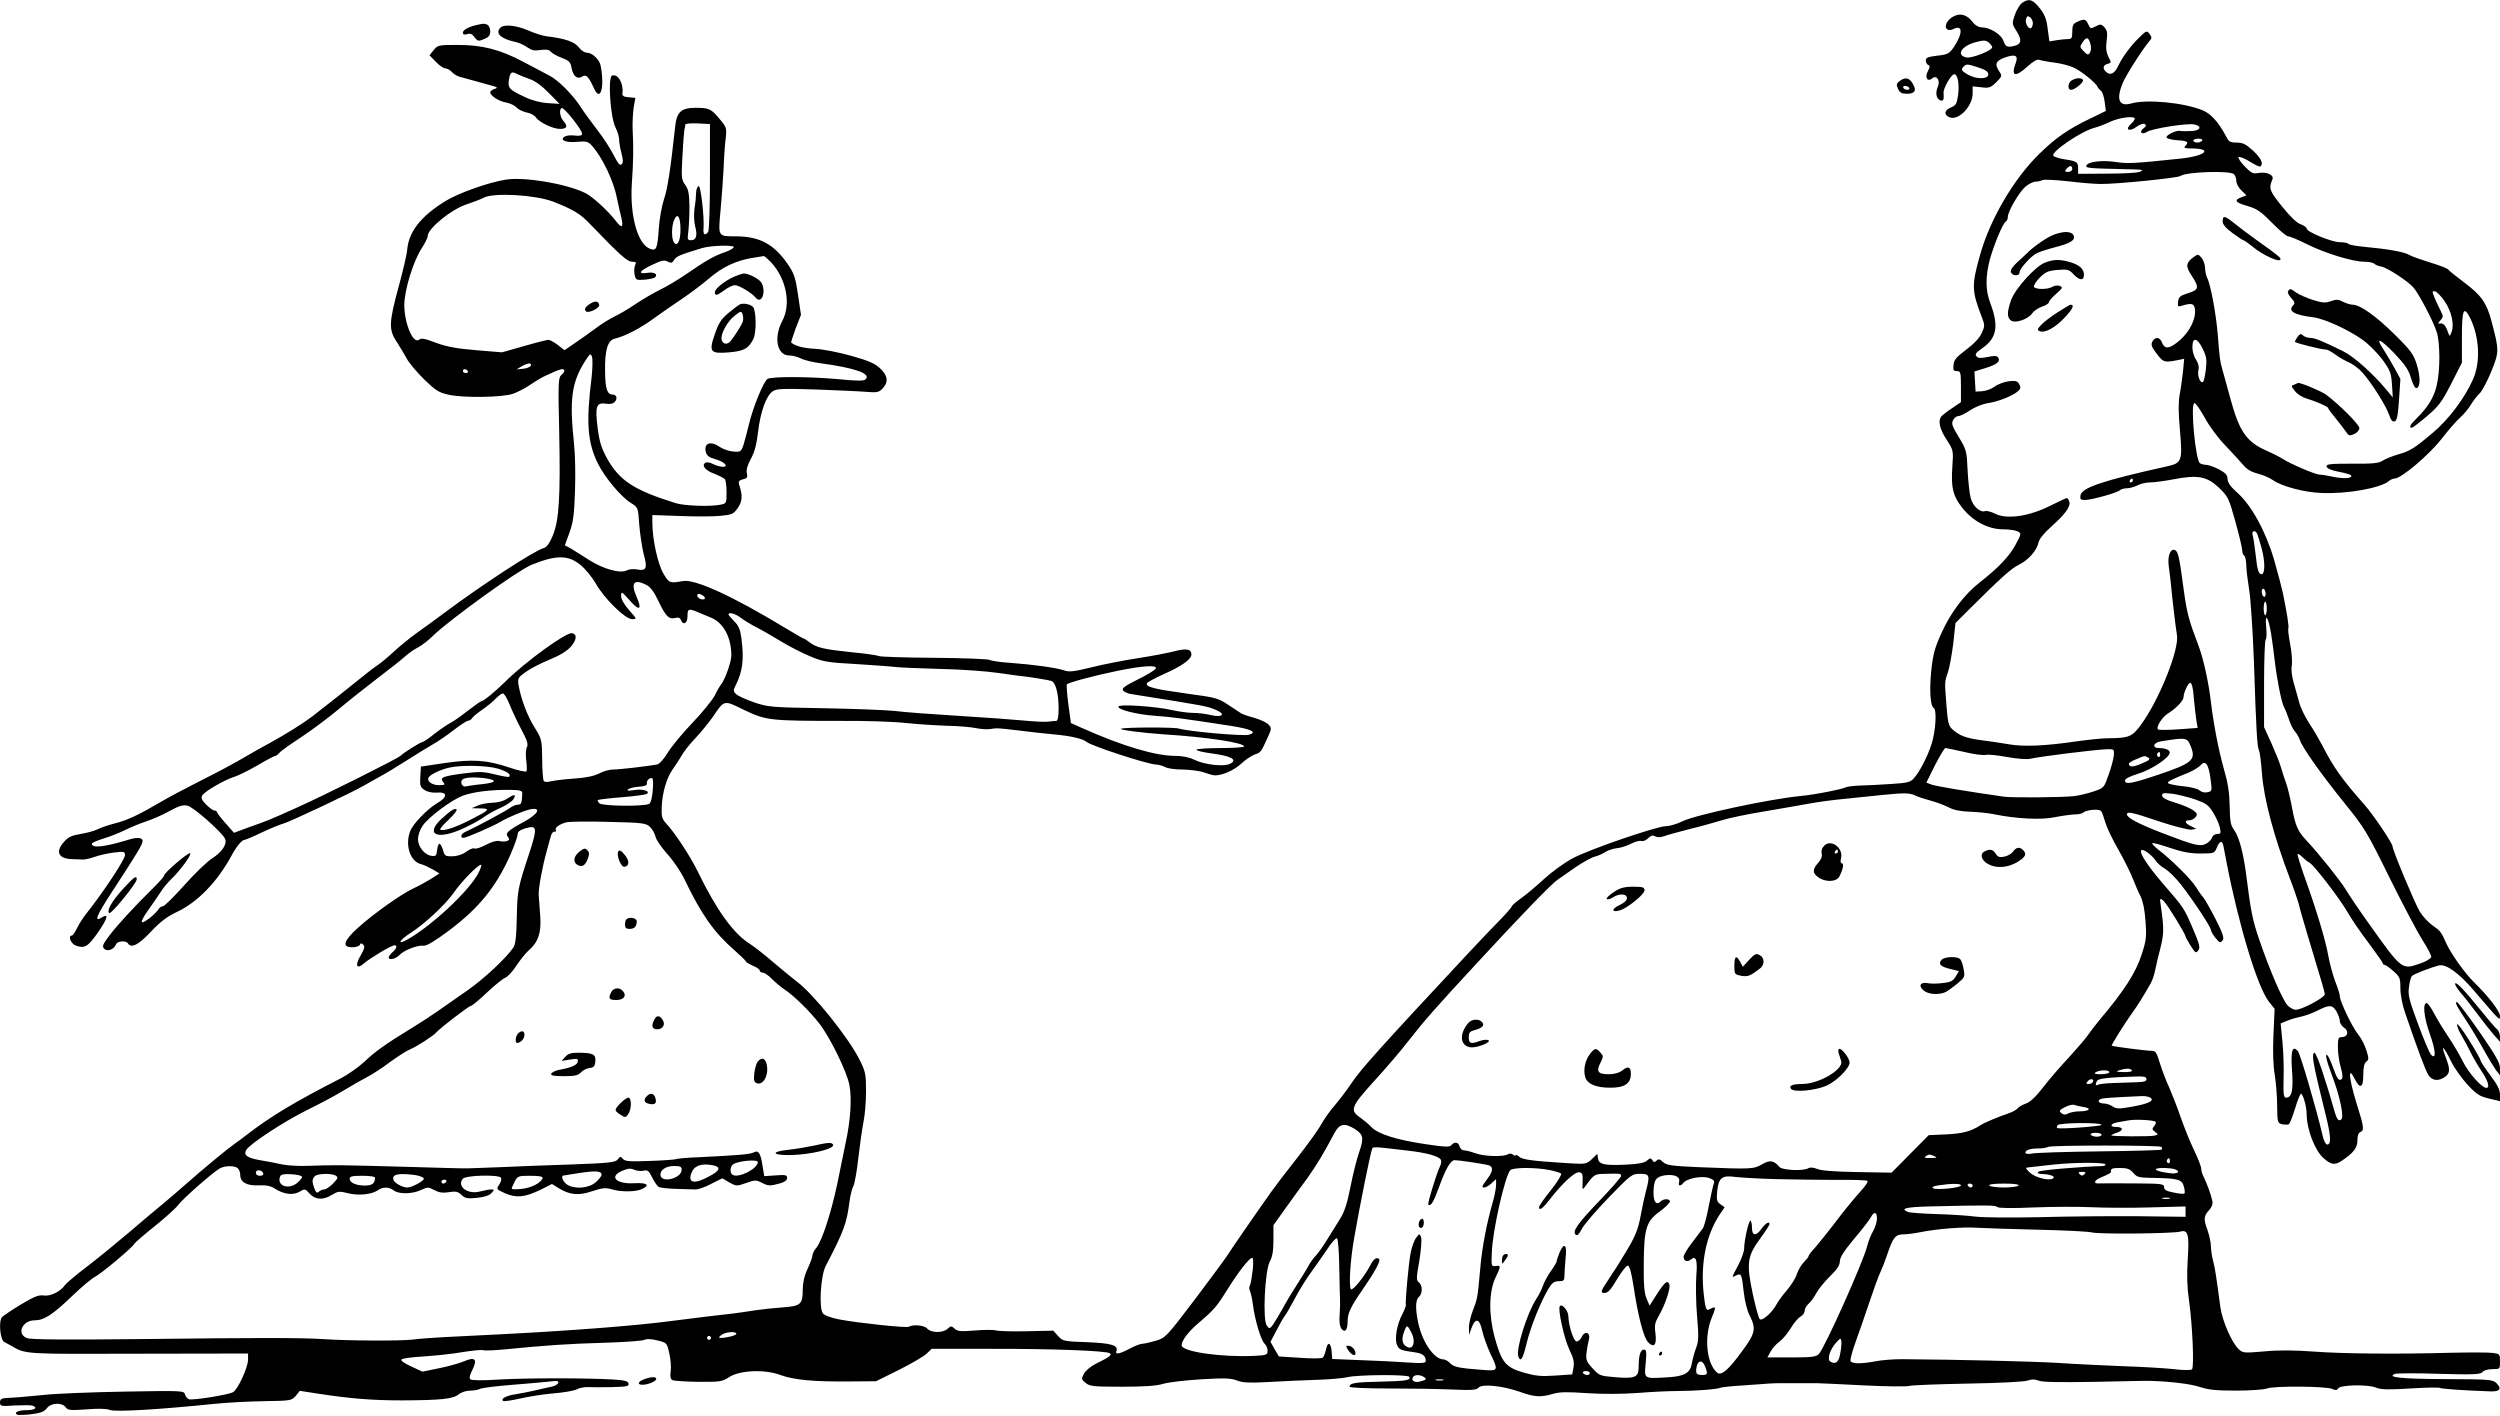 <?xml version="1.0" standalone="no"?>
<!DOCTYPE svg PUBLIC "-//W3C//DTD SVG 20010904//EN"
 "http://www.w3.org/TR/2001/REC-SVG-20010904/DTD/svg10.dtd">
<svg version="1.0" xmlns="http://www.w3.org/2000/svg"
 width="1280pt" height="725pt" viewBox="0 0 1280 725"
 preserveAspectRatio="xMidYMid meet">
<g transform="translate(0,725) scale(0.1,-0.1)"
fill="#000000" stroke="none">
<path d="M10353 7235 c-11 -8 -28 -35 -37 -61 -15 -44 -15 -47 9 -84 27 -43
25 -65 -8 -74 -39 -10 -48 -7 -59 24 -11 34 -70 70 -112 70 -14 0 -33 10 -44
25 -31 40 -64 50 -100 31 -34 -18 -51 -54 -31 -67 7 -4 21 -3 30 2 48 25 50
-20 4 -90 -25 -36 -31 -40 -86 -46 -48 -6 -59 -10 -59 -25 0 -10 6 -20 13 -23
9 -3 9 -10 -2 -31 -18 -32 -2 -58 22 -37 24 19 43 -13 28 -45 -13 -30 -7 -60
14 -68 15 -5 19 4 16 37 -3 23 39 97 55 97 18 0 27 -53 19 -110 -6 -41 -11
-50 -36 -60 -33 -14 -38 -35 -11 -49 45 -24 122 52 122 121 l0 36 45 -5 c39
-5 47 -2 76 26 30 31 31 32 14 57 -24 37 -16 54 34 71 51 17 66 8 51 -31 -25
-67 -2 -74 61 -16 28 25 50 38 59 34 8 -3 42 -10 75 -14 33 -4 78 -15 100 -25
39 -17 116 -79 124 -99 2 -6 10 -15 18 -21 7 -5 16 -31 19 -57 l6 -46 -78 -38
c-115 -55 -180 -100 -265 -184 -130 -128 -250 -333 -301 -515 -44 -156 -43
-184 8 -316 17 -45 17 -48 0 -85 -11 -25 -41 -56 -80 -85 -49 -37 -62 -52 -64
-77 -3 -27 0 -32 17 -32 19 0 21 -6 21 -80 l0 -79 -47 -32 c-27 -18 -51 -37
-55 -43 -16 -23 -6 -64 28 -116 35 -55 36 -55 30 -140 -7 -108 2 -147 50 -209
54 -69 133 -111 209 -111 31 0 65 -5 76 -11 19 -10 19 -12 -12 -69 -31 -58
-87 -117 -184 -193 -77 -60 -148 -154 -194 -257 -36 -78 -44 -111 -53 -194
-10 -100 -5 -181 13 -191 16 -10 10 -117 -11 -183 -21 -66 -60 -142 -92 -178
-17 -19 -35 -23 -116 -28 -53 -4 -124 -7 -157 -8 -33 -1 -68 -5 -77 -10 -21
-10 -158 -37 -224 -43 -161 -15 -543 -97 -610 -130 -28 -14 -66 -25 -85 -25
-48 -1 -390 -118 -478 -165 -41 -22 -106 -69 -145 -105 -39 -36 -92 -81 -118
-99 -27 -19 -48 -38 -48 -42 0 -4 -26 -34 -57 -66 -32 -32 -106 -110 -165
-173 -460 -493 -550 -594 -597 -664 -29 -43 -70 -96 -90 -119 -20 -22 -49 -64
-66 -93 -16 -30 -74 -109 -127 -177 -54 -68 -113 -146 -132 -173 -76 -107
-202 -290 -221 -320 -11 -18 -87 -120 -168 -228 -146 -192 -150 -196 -200
-211 -28 -8 -59 -15 -68 -15 -10 0 -39 -11 -65 -25 -52 -28 -76 -32 -68 -12
11 29 -26 40 -151 45 -119 4 -125 6 -148 32 l-24 27 -137 -3 c-76 -2 -146 1
-157 4 -11 4 -59 4 -106 0 -74 -6 -90 -5 -105 9 -17 15 -19 15 -36 0 -25 -23
-85 -22 -105 1 -15 17 -73 22 -94 9 -12 -7 -257 19 -353 37 -47 9 -79 21 -87
32 -21 28 -11 192 14 241 94 180 108 220 122 328 4 34 14 71 21 84 6 13 18 78
25 145 8 66 19 148 26 181 7 33 13 103 13 156 0 90 -2 101 -34 165 -59 116
-236 336 -321 399 -15 11 -67 54 -116 95 -48 42 -104 85 -123 97 -83 51 -171
172 -266 368 -42 85 -118 201 -166 252 -18 20 -22 34 -20 81 3 74 25 149 56
193 14 19 34 50 45 69 10 19 42 60 71 90 28 30 69 80 90 110 60 88 54 87 162
34 112 -53 130 -55 498 -55 124 1 272 -4 330 -11 58 -6 152 -12 210 -14 58 -1
124 -7 147 -12 24 -5 55 -7 70 -5 39 6 38 6 148 -7 55 -7 136 -16 180 -20 89
-8 149 -22 169 -39 24 -20 302 -111 351 -115 17 -1 40 -7 52 -14 12 -7 52 -12
90 -12 37 -1 86 -7 108 -15 22 -8 47 -15 55 -15 39 0 96 25 134 59 22 21 54
42 70 48 31 10 32 11 66 86 21 46 21 49 5 67 -10 11 -43 26 -74 35 -31 8 -61
19 -67 23 -6 4 -35 23 -65 43 -51 34 -63 38 -214 58 -166 23 -209 34 -203 52
2 6 39 26 83 46 94 41 145 77 145 102 0 28 -26 33 -89 16 -31 -8 -114 -24
-186 -35 -71 -11 -179 -32 -238 -47 -90 -22 -114 -25 -140 -15 -39 13 -151 29
-272 38 -49 3 -98 10 -107 15 -9 5 -137 10 -285 11 -147 1 -275 5 -283 9 -8 4
-69 13 -135 19 -144 15 -184 24 -218 50 -14 11 -28 20 -31 20 -3 0 -46 25 -96
55 -267 162 -461 251 -523 240 -69 -12 -70 -11 -99 36 -29 47 -58 176 -58 263
l0 39 143 -5 c78 -3 171 -3 207 1 59 6 66 9 88 41 23 35 25 61 7 117 -6 18 -2
23 19 29 22 5 25 10 20 31 -4 16 2 40 20 73 19 34 30 75 37 137 12 103 42 188
76 210 20 13 51 14 216 9 105 -4 222 -9 258 -12 60 -5 69 -3 88 17 31 33 27
66 -13 103 -26 25 -58 39 -147 64 -63 18 -146 34 -185 36 -59 3 -102 14 -123
32 -2 1 9 34 23 73 l27 69 -15 102 c-13 89 -20 110 -53 158 -71 103 -145 142
-267 142 -91 0 -89 -2 -77 131 6 63 13 161 16 219 2 58 7 128 11 155 5 48 4
54 -31 95 -44 53 -54 58 -123 58 -74 0 -97 -21 -105 -95 -24 -221 -39 -321
-58 -375 -11 -34 -23 -101 -26 -149 -7 -101 -12 -114 -42 -104 -65 20 -107
169 -96 335 8 110 9 187 4 280 -1 30 1 78 5 107 l9 52 -34 3 c-27 2 -34 7 -32
23 6 49 -24 99 -53 88 -23 -8 -9 -212 17 -265 11 -21 19 -49 19 -62 0 -14 5
-46 12 -71 9 -33 9 -48 1 -56 -9 -9 -19 4 -41 47 -17 33 -54 91 -84 129 -30
39 -66 88 -80 110 -43 68 -118 144 -167 169 -25 13 -84 44 -131 69 -118 63
-210 87 -337 87 -98 0 -102 -1 -123 -27 l-21 -26 33 -34 c17 -18 39 -33 48
-33 9 0 25 -9 34 -19 9 -10 27 -21 39 -24 12 -3 40 -11 62 -17 22 -6 63 -17
90 -25 42 -11 47 -14 28 -20 -13 -4 -23 -12 -23 -17 0 -18 44 -47 82 -53 20
-4 44 -15 53 -26 10 -10 33 -21 52 -25 18 -3 39 -14 46 -24 18 -27 88 -60 124
-60 36 0 42 14 18 40 -18 20 -24 61 -9 67 12 4 104 -111 104 -131 0 -10 -10
-13 -38 -10 -20 3 -44 0 -52 -6 -26 -18 9 -32 67 -26 43 4 54 1 71 -17 56 -61
115 -185 132 -277 5 -25 14 -65 20 -89 14 -57 5 -64 -28 -21 -39 51 -120 125
-156 142 -98 48 -314 84 -408 68 -87 -14 -239 -68 -305 -108 -127 -78 -189
-156 -198 -249 -2 -27 -23 -114 -45 -195 -49 -180 -50 -217 -9 -278 16 -25 39
-63 51 -85 11 -22 52 -70 89 -107 60 -58 76 -68 126 -79 76 -17 276 -14 330 5
22 8 60 27 83 43 60 39 60 39 111 62 25 12 51 21 57 21 17 0 15 -15 -5 -31
-14 -13 -16 -41 -10 -284 7 -335 0 -459 -33 -538 -17 -40 -31 -59 -46 -63 -46
-12 -312 -185 -505 -329 -44 -33 -109 -80 -144 -105 -35 -25 -87 -67 -117 -95
-29 -27 -67 -59 -84 -70 -17 -11 -48 -35 -70 -53 -50 -41 -209 -167 -265 -210
-52 -39 -129 -87 -219 -137 -36 -19 -78 -43 -95 -53 -101 -59 -164 -92 -275
-148 -69 -35 -152 -79 -185 -99 -116 -68 -176 -96 -238 -111 -34 -9 -75 -23
-90 -31 -16 -8 -54 -18 -85 -23 -44 -7 -63 -16 -84 -40 -48 -53 -28 -89 49
-89 15 -1 37 -1 48 -2 11 0 38 6 60 14 22 8 66 18 98 22 52 6 57 5 57 -13 0
-22 -110 -189 -199 -301 -16 -20 -37 -53 -47 -74 -10 -20 -21 -37 -26 -37 -21
0 -6 -41 19 -51 46 -17 63 -7 116 69 49 71 55 98 17 74 -40 -25 -26 10 53 131
133 204 157 244 157 261 0 18 -28 21 -74 6 -123 -37 -186 -44 -186 -20 0 5 26
16 58 26 31 9 82 29 112 44 30 15 80 35 110 45 30 10 83 33 117 52 49 27 69
33 93 28 29 -6 171 -131 191 -167 15 -27 -13 -70 -65 -103 -25 -16 -89 -77
-142 -137 -53 -59 -102 -108 -110 -108 -7 0 -17 -6 -21 -13 -15 -26 -81 -78
-87 -68 -3 5 13 35 37 67 23 33 51 73 61 89 10 17 33 44 50 61 49 47 106 125
100 135 -6 10 -134 -100 -134 -114 0 -5 -24 -32 -52 -60 -97 -95 -193 -199
-231 -251 -32 -43 -35 -52 -23 -64 16 -16 50 -3 60 23 6 17 51 21 61 5 17 -27
54 -8 117 59 49 52 83 78 134 102 106 50 207 154 281 291 25 46 52 78 65 78 5
0 46 17 91 39 45 21 94 41 110 45 26 6 355 161 407 192 14 8 50 28 80 45 30
16 93 54 140 84 47 30 107 67 133 82 27 15 77 49 110 75 34 26 67 48 74 48 7
0 16 6 20 13 4 7 28 27 53 44 25 17 56 43 69 57 14 14 30 26 36 26 6 0 22 -26
34 -57 13 -32 40 -90 61 -129 29 -54 35 -75 28 -89 -6 -9 -7 -39 -4 -66 4 -28
4 -53 2 -58 -3 -5 -44 4 -90 20 -115 38 -186 43 -331 22 l-120 -18 -3 -52 c-3
-46 0 -54 22 -68 15 -10 40 -15 63 -13 56 4 56 -23 0 -55 -50 -30 -123 -105
-137 -143 -27 -71 0 -154 54 -168 14 -3 41 -16 61 -27 l35 -21 -42 -27 c-24
-15 -64 -37 -90 -49 -62 -28 -209 -133 -286 -203 -73 -66 -83 -99 -28 -99 19
0 36 6 39 13 3 9 7 9 17 0 9 -9 6 -21 -14 -56 -30 -50 -20 -73 17 -40 29 26
141 93 156 93 17 0 13 -15 -9 -35 -11 -10 -20 -22 -20 -27 0 -16 37 -8 55 12
22 24 92 52 123 48 16 -2 56 22 130 77 153 115 241 222 314 386 21 48 38 95
38 106 0 14 11 23 37 31 63 19 66 7 24 -123 -60 -181 -62 -194 -65 -330 -2
-101 -6 -139 -18 -157 -36 -53 -149 -159 -235 -219 -51 -35 -117 -82 -149
-104 -31 -22 -89 -60 -130 -85 -143 -87 -196 -126 -247 -175 -29 -27 -84 -66
-122 -86 -233 -119 -356 -193 -475 -284 -25 -20 -57 -43 -71 -53 -32 -22 -163
-130 -244 -202 -34 -30 -91 -79 -126 -108 -35 -28 -112 -94 -172 -145 -59 -50
-153 -127 -209 -170 -56 -42 -107 -86 -115 -96 -23 -34 -75 -59 -109 -54 -25
4 -49 -5 -117 -46 -47 -28 -90 -58 -97 -65 -18 -22 -9 -117 12 -127 10 -5 26
-14 35 -19 76 -44 58 -43 651 -41 l562 1 0 -31 c0 -40 -53 -155 -77 -167 -26
-14 -209 -43 -226 -36 -8 3 -17 14 -20 25 -5 19 -14 19 -309 14 -166 -3 -352
-10 -413 -17 -105 -10 -135 -13 -197 -16 -21 -2 -28 -7 -28 -22 0 -20 5 -21
77 -16 42 2 82 2 90 -1 28 -11 11 -23 -31 -23 -42 0 -67 -12 -48 -23 4 -3 36
-2 71 2 49 6 67 13 81 31 21 28 78 31 97 4 10 -14 24 -16 105 -10 58 5 103 4
121 -3 27 -11 251 2 532 31 66 7 182 13 259 14 135 2 139 3 160 27 l21 26 90
-14 c168 -26 280 -35 435 -35 196 1 259 7 289 31 13 11 39 19 58 19 19 0 42 4
51 9 10 5 80 14 157 20 77 6 164 14 194 17 44 6 53 4 49 -7 -3 -8 -20 -17 -39
-20 -19 -4 -56 -12 -84 -19 -27 -6 -71 -15 -98 -19 -47 -7 -76 -24 -60 -34 5
-3 44 3 88 13 44 10 121 22 170 26 50 4 102 13 117 20 14 8 41 13 60 12 18 -1
73 -1 121 0 76 2 88 4 85 18 -2 13 -19 17 -78 21 -144 8 -440 8 -581 0 -90 -6
-145 -5 -151 1 -6 6 -3 23 11 49 27 55 13 68 -46 42 -25 -10 -82 -26 -128 -35
l-82 -17 -58 27 c-37 17 -55 30 -49 36 5 5 57 12 114 15 58 4 147 13 197 22
51 8 99 13 107 10 8 -3 56 -1 108 4 214 21 330 29 511 34 104 3 198 10 207 15
11 6 35 5 66 -3 48 -12 49 -12 61 -67 7 -30 10 -71 7 -91 -4 -25 -1 -40 8 -45
7 -4 67 -8 133 -9 111 -1 123 1 158 24 55 36 183 41 263 11 68 -25 170 -35
354 -33 l135 1 115 57 c63 31 127 69 143 83 l27 26 288 0 c328 1 612 -10 625
-23 10 -10 -1 -18 -73 -54 -25 -12 -52 -35 -60 -50 -14 -27 -14 -29 9 -48 21
-17 40 -19 185 -19 113 0 177 4 212 15 27 8 114 18 194 23 119 7 152 6 183 -6
31 -12 64 -13 160 -8 67 4 176 9 242 11 66 2 140 8 165 14 56 13 307 14 315 2
10 -18 -14 -22 -148 -25 -129 -3 -157 -7 -157 -26 0 -5 87 -9 193 -9 105 0
251 -2 323 -5 110 -5 134 -3 144 9 17 21 123 10 211 -21 76 -27 106 -29 169
-11 35 11 75 11 175 4 83 -5 177 -5 260 1 72 6 164 10 205 10 85 0 207 9 219
17 5 2 53 8 107 11 55 4 117 8 139 10 22 2 83 3 135 2 52 0 104 0 115 0 11 0
117 -5 235 -11 119 -6 225 -7 235 -3 11 4 146 9 300 12 167 3 291 9 308 16 19
7 35 7 55 -1 19 -8 108 -9 292 -6 146 3 270 6 275 5 110 -3 212 -16 257 -31
45 -15 86 -19 187 -19 71 0 142 5 158 11 35 14 309 12 336 -3 15 -7 22 -7 28
3 11 19 153 22 195 4 25 -10 62 -11 174 -4 79 5 147 6 152 3 8 -5 117 -13 262
-18 46 -1 56 14 28 42 -19 19 -35 20 -262 21 -226 1 -304 9 -257 27 10 3 112
4 226 0 177 -5 211 -3 221 9 7 9 29 15 51 15 39 0 39 0 39 39 0 38 -1 39 -37
44 -21 3 -114 3 -208 1 -292 -8 -565 -5 -710 6 -95 7 -175 8 -250 1 -105 -9
-111 -9 -133 11 -36 35 -84 145 -94 217 -21 158 -27 198 -37 236 -6 22 -11 55
-11 73 0 18 -8 56 -18 85 -21 57 -19 71 11 104 12 14 18 30 14 45 -7 33 -28
89 -43 120 -8 14 -14 35 -14 45 0 10 -16 52 -36 93 -20 41 -51 118 -69 170
-18 52 -45 121 -59 153 -15 31 -36 87 -47 122 -18 59 -22 65 -46 65 -26 0
-195 22 -201 26 -4 2 67 115 105 168 26 36 56 83 95 152 9 16 19 48 23 69 4
22 16 72 26 110 18 70 19 101 4 205 -8 55 -8 55 13 37 18 -17 112 -169 112
-182 0 -3 12 -24 26 -47 24 -38 28 -40 39 -24 11 14 7 31 -26 108 -47 110 -46
108 -154 233 -80 93 -124 160 -111 172 8 9 54 -25 72 -52 8 -13 30 -33 49 -43
18 -11 54 -46 79 -78 61 -77 156 -220 156 -236 1 -7 11 -26 24 -41 20 -24 24
-26 35 -13 10 12 4 32 -34 108 -26 51 -55 102 -64 113 -10 11 -27 36 -39 55
-21 36 -128 142 -193 191 -19 15 -32 29 -29 32 3 3 43 -8 90 -24 62 -21 104
-29 156 -29 70 0 72 1 84 30 15 36 28 39 34 8 2 -13 9 -48 15 -78 62 -323 159
-644 218 -719 l29 -36 -6 -135 c-4 -88 -1 -160 7 -205 6 -38 12 -109 12 -157
1 -84 2 -88 25 -94 14 -3 29 -3 35 0 5 3 19 40 32 81 12 41 26 75 30 75 10 0
29 -66 29 -102 0 -80 42 -189 87 -228 38 -34 58 -37 93 -13 59 39 80 66 80
104 0 24 5 39 15 43 21 8 19 25 -21 152 -38 124 -43 190 -9 122 28 -56 45 -49
45 18 0 39 5 60 15 68 14 10 14 17 1 58 -8 26 -26 62 -41 80 -30 36 -95 171
-95 197 0 10 -11 44 -24 77 -12 33 -28 91 -35 130 -13 77 -63 242 -123 408
-21 60 -37 111 -34 113 2 3 13 -4 24 -15 11 -11 27 -24 37 -29 24 -14 154
-183 193 -251 18 -32 66 -103 107 -157 41 -55 75 -103 75 -107 0 -5 4 -8 9 -8
5 0 25 -14 45 -32 33 -29 36 -36 36 -88 0 -33 10 -85 24 -125 62 -182 105
-298 120 -320 19 -29 51 -32 84 -9 27 19 28 39 3 104 -26 67 -10 55 28 -23 16
-34 55 -88 85 -121 47 -50 63 -60 111 -71 l55 -13 0 33 c0 25 -13 51 -50 100
-27 36 -50 71 -50 76 0 6 -27 54 -60 106 -33 53 -60 88 -60 77 0 -10 11 -37
25 -59 13 -22 33 -59 44 -82 11 -23 36 -66 55 -95 35 -52 46 -88 26 -88 -23 0
-90 75 -120 135 -17 35 -53 95 -78 132 -25 37 -57 90 -71 117 -14 27 -30 49
-36 50 -22 2 -15 -71 15 -156 32 -88 34 -138 6 -107 -7 8 -37 78 -66 157 -46
124 -52 148 -46 189 3 26 10 51 15 56 10 10 98 44 138 54 36 9 102 -38 178
-127 139 -162 134 -158 135 -132 0 24 -61 103 -134 174 -45 44 -118 146 -141
198 -25 57 -30 64 -69 91 -21 14 -51 46 -67 72 -24 39 -139 314 -139 333 0 16
-100 165 -145 215 -111 125 -158 191 -213 299 -16 30 -46 83 -69 117 -22 34
-46 83 -52 110 -7 26 -20 71 -28 100 -9 30 -13 66 -9 85 3 18 0 67 -8 108 -8
41 -12 78 -10 82 5 7 -7 82 -28 183 -6 28 -26 104 -45 170 -42 144 -117 281
-190 344 -33 30 -47 50 -48 68 0 21 -10 31 -44 50 -24 12 -54 23 -65 23 -12 0
-26 4 -32 8 -23 14 -50 302 -29 308 6 2 29 -31 53 -74 23 -43 70 -107 105
-142 34 -36 75 -80 90 -98 19 -24 42 -38 77 -47 27 -7 62 -22 77 -33 45 -32
161 -63 248 -66 132 -6 304 25 346 61 8 7 22 13 30 13 33 0 175 120 239 202
36 46 79 96 97 111 18 16 42 45 54 65 12 20 32 46 44 57 12 11 39 61 60 112
41 101 41 109 3 253 -26 100 -54 139 -143 205 -40 30 -76 59 -80 65 -3 5 -45
22 -93 36 -48 15 -96 32 -107 39 -23 15 -115 31 -228 41 -43 4 -80 11 -83 15
-3 5 -22 9 -44 9 -42 0 -170 53 -170 70 0 6 -14 16 -31 22 -19 6 -54 40 -95
91 -65 81 -69 92 -49 139 9 23 -32 40 -74 32 -25 -5 -35 0 -69 35 -22 23 -35
44 -30 47 5 3 31 -7 58 -24 27 -17 51 -28 54 -24 16 15 2 43 -39 81 -36 33
-52 41 -83 41 -33 0 -41 4 -55 33 -38 71 -77 115 -119 132 -97 40 -288 58
-367 35 -61 -17 -77 20 -44 102 15 39 104 178 139 219 12 13 12 18 0 35 -14
18 -16 18 -51 -16 -44 -42 -89 -103 -110 -148 -18 -38 -39 -49 -60 -32 -21 18
-19 37 6 43 19 5 20 7 4 36 -11 23 -14 45 -9 81 5 41 3 54 -11 70 -16 17 -20
18 -45 5 -26 -13 -28 -13 -38 10 -13 28 -20 30 -57 13 -20 -9 -25 -18 -25 -50
0 -33 -3 -38 -22 -38 -13 0 -39 -3 -59 -6 l-36 -6 -8 58 c-7 62 -17 84 -54
127 -28 31 -47 34 -78 12z m55 -109 c-2 -12 -7 -21 -12 -21 -15 0 -29 31 -22
50 5 14 9 15 22 5 8 -8 14 -23 12 -34z m296 -106 c4 -14 2 -32 -4 -40 -8 -13
-12 -12 -31 7 -21 21 -22 23 -5 48 19 29 31 25 40 -15z m-504 -12 c0 -17 -107
-59 -134 -52 -52 13 -22 59 49 78 43 11 52 11 68 -2 9 -8 17 -19 17 -24z m-69
-104 c36 -12 49 -21 49 -35 0 -26 -64 -26 -108 1 -28 17 -32 23 -22 35 16 19
20 19 81 -1z m-7483 -33 c9 -5 37 -16 62 -25 30 -10 65 -36 100 -72 l55 -56
-60 4 c-36 2 -82 14 -115 30 -84 39 -91 47 -84 91 7 39 13 43 42 28z m8282
-229 c0 -5 -9 -17 -20 -27 -32 -29 -8 -41 28 -15 18 13 35 19 43 15 9 -6 8
-11 -5 -21 -27 -19 -10 -37 17 -19 26 17 204 45 241 38 44 -9 32 -33 -16 -34
-24 -1 -49 -1 -57 1 -22 3 -72 -22 -68 -34 2 -6 27 -12 55 -14 53 -3 61 -9 40
-30 -9 -9 -2 -12 33 -12 112 -1 72 -38 -56 -52 -240 -25 -272 -27 -335 -17
-70 10 -141 1 -148 -19 -4 -12 9 -14 188 -18 104 -2 110 -3 85 -14 -11 -5 -86
-9 -167 -9 l-148 -1 0 29 c0 32 -7 36 -74 46 -25 4 -49 12 -53 18 -12 20 144
126 212 143 17 4 53 18 80 31 49 22 125 31 125 15z m-7295 -297 c0 -148 -4
-276 -9 -282 -15 -22 -27 -14 -24 15 5 56 -14 223 -25 219 -7 -2 -12 -17 -13
-33 0 -16 -3 -52 -8 -80 -4 -31 -3 -67 3 -92 13 -48 6 -72 -21 -72 -18 0 -19
5 -14 43 3 23 6 80 6 127 -1 70 -5 90 -22 114 -19 26 -20 37 -14 145 3 64 8
125 10 136 3 11 5 24 5 28 1 4 29 7 64 5 l62 -3 0 -270z m7640 185 c-3 -5 -15
-10 -26 -10 -10 0 -19 5 -19 10 0 6 12 10 26 10 14 0 23 -4 19 -10z m-665
-145 c0 -9 -9 -15 -21 -15 -18 0 -19 2 -9 15 7 8 16 15 21 15 5 0 9 -7 9 -15z
m828 -27 c7 -7 12 -23 12 -35 0 -13 12 -35 26 -48 l26 -25 -26 -10 c-40 -15
-32 -27 32 -45 48 -14 68 -28 125 -86 37 -38 74 -69 82 -69 9 0 53 -18 98 -41
93 -46 233 -89 292 -89 23 0 46 -5 51 -10 6 -6 22 -13 37 -15 31 -6 133 -73
163 -106 29 -33 103 -175 120 -229 18 -57 18 -198 0 -273 -14 -62 -46 -113
-101 -167 -34 -33 -43 -50 -27 -50 5 0 39 26 78 59 60 51 76 72 124 166 l55
108 0 130 c0 145 9 165 44 95 46 -97 52 -224 12 -312 -41 -93 -123 -203 -204
-271 -92 -78 -118 -95 -177 -111 -30 -9 -66 -23 -80 -32 -20 -14 -51 -17 -158
-16 -112 0 -132 -2 -130 -15 2 -9 24 -19 60 -26 32 -6 61 -14 64 -18 15 -15
-33 -20 -86 -9 -31 7 -64 12 -74 12 -21 0 -149 55 -186 79 -14 9 -50 28 -80
41 -109 47 -145 100 -192 275 -17 60 -34 126 -40 145 -12 43 -13 51 -23 175
-8 105 -37 261 -55 294 -5 11 -10 33 -10 49 0 16 -8 39 -17 51 -17 20 -20 21
-40 6 -42 -30 -44 -48 -12 -96 40 -61 38 -73 -18 -90 -41 -13 -48 -19 -51 -43
-3 -26 -1 -28 20 -21 50 15 63 11 66 -19 6 -48 -26 -112 -75 -156 -53 -46 -79
-51 -93 -15 -11 30 -35 33 -50 6 -8 -16 -4 -28 23 -63 34 -44 38 -45 106 -32
l34 7 -6 -64 c-4 -35 -11 -89 -17 -119 -7 -38 -7 -94 1 -180 14 -161 11 -171
-67 -188 -333 -74 -436 -109 -442 -149 -3 -19 1 -23 22 -23 34 0 167 37 180
50 5 5 21 10 36 10 14 0 38 7 54 15 15 8 44 15 64 15 19 0 74 7 121 16 124 24
171 15 233 -44 46 -45 50 -53 83 -172 19 -69 35 -135 35 -147 0 -12 5 -25 10
-28 6 -3 10 -25 11 -48 0 -23 7 -78 14 -122 8 -44 19 -210 25 -370 12 -368 17
-441 26 -457 4 -7 11 -59 15 -116 10 -133 60 -321 144 -542 20 -52 40 -111 45
-130 4 -19 27 -98 50 -175 68 -225 81 -269 83 -285 2 -16 -116 -80 -149 -80
-11 0 -30 10 -42 23 -25 26 -93 184 -145 337 -34 99 -43 144 -67 335 -15 112
-36 190 -61 225 -18 24 -22 44 -23 122 -1 67 -9 120 -29 188 -28 100 -53 229
-67 345 -12 102 -38 222 -64 290 -50 132 -59 165 -76 290 -22 166 -28 192 -45
199 -23 9 -38 -32 -31 -83 4 -25 8 -66 11 -91 6 -67 24 -220 31 -262 12 -73
-88 -324 -180 -453 -49 -68 -63 -74 -176 -75 -30 0 -102 -8 -160 -16 -155 -23
-270 -28 -343 -15 -36 6 -99 16 -141 21 -79 10 -116 24 -152 58 -17 16 -22 37
-28 118 -10 129 -10 122 8 174 8 25 20 91 27 148 l11 102 73 73 c162 161 212
206 251 225 50 25 93 74 101 114 4 19 28 48 70 86 69 61 97 101 87 126 -3 9
-9 16 -12 16 -3 0 -42 -18 -86 -40 -108 -54 -220 -70 -279 -41 -22 11 -45 17
-53 14 -25 -9 -63 25 -74 67 -6 22 -13 86 -16 143 -4 97 -6 105 -45 169 -34
56 -39 70 -29 87 6 12 18 21 28 21 9 0 36 14 60 30 24 16 64 32 90 36 51 7
127 37 154 61 14 12 15 20 7 35 -9 17 -18 20 -54 16 -23 -3 -56 -15 -72 -27
-17 -13 -46 -23 -64 -24 l-34 -2 -3 51 -3 52 55 17 c61 19 79 34 67 54 -7 10
-19 11 -55 3 -35 -7 -48 -6 -57 4 -8 10 -2 19 30 41 75 52 86 113 41 232 -25
65 -25 137 -1 226 23 80 65 180 80 190 6 3 11 14 11 24 0 28 58 128 91 156 17
14 40 25 52 25 12 0 27 4 34 8 7 4 65 1 130 -6 65 -8 141 -14 168 -14 81 -1
397 31 409 41 26 21 254 29 274 9z m-8607 -140 c103 -40 141 -63 190 -115 154
-160 191 -193 215 -193 20 0 23 -3 16 -17 -5 -10 -6 -31 -3 -48 6 -29 8 -30
51 -27 25 2 49 8 54 12 16 16 -5 29 -39 23 -53 -8 -42 10 24 41 48 23 62 26
79 17 18 -10 24 -8 34 9 11 18 31 26 143 60 45 13 160 17 162 5 1 -5 -19 -17
-45 -26 -56 -19 -101 -45 -202 -115 -41 -28 -100 -63 -130 -77 -30 -15 -86
-47 -125 -73 -38 -26 -87 -55 -110 -65 -22 -11 -65 -37 -95 -60 -30 -22 -79
-57 -107 -76 l-53 -36 -34 27 c-19 14 -41 26 -48 26 -7 0 -64 -14 -125 -32
l-113 -32 -132 11 c-100 8 -151 18 -206 38 -57 22 -75 25 -86 16 -30 -25 -75
80 -76 176 0 77 46 227 90 293 16 25 30 53 30 62 0 38 123 138 200 162 30 10
70 25 87 34 52 27 265 14 354 -20z m653 -142 c1 -59 -17 -93 -34 -66 -13 21
-12 84 2 115 17 38 32 15 32 -49z m463 -168 c79 -85 105 -215 58 -302 -45 -85
-27 -176 36 -176 17 0 43 -7 59 -15 17 -9 63 -20 102 -25 177 -24 259 -53 230
-82 -9 -9 -42 -9 -144 1 -147 13 -334 14 -358 1 -20 -11 -75 -145 -96 -235 -9
-38 -22 -86 -28 -105 -12 -33 -15 -35 -52 -32 -21 2 -51 12 -66 22 -49 35 -86
22 -74 -25 5 -18 17 -27 45 -35 47 -12 76 -40 42 -40 -12 0 -34 6 -50 14 -15
8 -33 11 -39 7 -22 -14 -1 -40 46 -57 26 -10 50 -23 54 -28 4 -6 8 -36 8 -67
0 -55 -1 -57 -31 -63 -55 -11 -184 -6 -230 8 -214 67 -287 115 -351 229 -29
53 -39 85 -48 156 -14 110 -7 132 43 124 23 -3 37 0 46 11 14 17 7 36 -13 36
-27 0 -37 29 -38 117 -2 110 13 161 50 169 53 13 133 54 204 107 40 29 105 74
143 99 39 26 99 72 135 102 68 59 141 93 225 106 28 4 52 8 56 9 3 0 19 -14
36 -31z m8570 -201 c35 -52 50 -118 35 -157 -9 -23 -10 -24 -17 -5 -12 37 -23
50 -40 49 -15 -2 -15 -1 0 16 15 16 15 21 2 47 -8 15 -22 45 -31 66 -15 36
-14 38 2 35 9 -2 31 -25 49 -51z m-1239 -243 c19 -39 22 -56 16 -105 -4 -33
-10 -62 -15 -65 -14 -8 -30 34 -23 61 4 17 0 34 -12 53 -11 15 -19 44 -19 64
0 54 25 50 53 -8z m-8249 -146 c-29 -232 -21 -334 33 -443 36 -71 117 -168
168 -200 37 -23 37 -23 43 -112 4 -48 14 -114 22 -147 21 -75 15 -90 -30 -82
-20 4 -44 2 -55 -4 -34 -18 -120 6 -194 53 -35 23 -78 49 -94 59 l-30 16 24
66 c19 53 24 91 28 212 3 80 1 189 -5 242 -24 226 -13 313 56 422 26 41 29 43
36 23 4 -12 3 -59 -2 -105z m-311 60 c-3 -7 -20 -14 -39 -16 l-34 -3 25 15
c32 18 53 20 48 4z m-323 -28 c3 -5 -1 -10 -9 -10 -9 0 -16 5 -16 10 0 6 4 10
9 10 6 0 13 -4 16 -10z m8525 -560 c0 -5 -5 -10 -11 -10 -5 0 -7 5 -4 10 3 6
8 10 11 10 2 0 4 -4 4 -10z m636 -271 c3 -6 15 -43 25 -82 17 -67 16 -127 -2
-127 -15 0 -22 22 -30 99 -5 42 -11 86 -15 99 -7 23 9 31 22 11z m-8582 -163
c24 -20 58 -62 76 -93 43 -77 151 -183 186 -183 26 0 26 0 -15 46 -26 30 -41
56 -41 73 1 25 3 23 44 -23 50 -57 65 -49 35 19 -31 71 -13 93 51 60 20 -10
39 -36 60 -80 38 -80 54 -97 86 -89 17 4 26 1 30 -10 12 -30 34 -18 34 19 0
39 5 41 55 20 19 -8 50 -21 69 -29 49 -21 85 -74 96 -141 8 -48 6 -67 -11
-119 -11 -33 -27 -68 -34 -76 -7 -8 -23 -35 -35 -60 -13 -25 -64 -88 -114
-140 -50 -52 -107 -121 -126 -152 -19 -32 -44 -60 -55 -62 -41 -8 -192 -26
-226 -26 -19 0 -51 -9 -71 -20 -26 -13 -66 -22 -125 -26 -49 -3 -103 -10 -120
-14 -21 -5 -35 -5 -39 2 -4 6 -8 56 -8 112 -1 98 -3 103 -38 160 -37 58 -71
148 -83 218 -5 35 -3 39 36 67 23 17 77 45 121 63 52 21 90 44 110 66 31 36
34 65 7 70 -30 6 -241 -147 -346 -252 -48 -47 -107 -96 -118 -96 -4 0 -35 -22
-70 -49 -34 -27 -75 -56 -92 -64 -16 -9 -53 -34 -81 -56 -28 -23 -56 -41 -61
-41 -9 0 -96 -55 -111 -70 -15 -15 -396 -205 -530 -265 -140 -63 -153 -68
-244 -100 l-78 -29 -44 50 c-24 27 -43 52 -44 57 0 4 -6 7 -12 7 -7 0 -26 14
-43 31 -23 24 -27 33 -19 47 13 21 117 81 162 94 17 5 71 31 118 58 47 28 89
50 94 50 4 0 13 7 21 16 7 9 58 45 113 81 54 36 140 100 190 142 50 42 141
114 201 160 61 46 124 96 140 111 17 15 46 36 65 45 19 10 53 36 76 59 84 82
436 336 505 364 129 52 189 51 253 -2z m8626 -147 c0 -11 -4 -17 -10 -14 -5 3
-10 15 -10 26 0 11 5 17 10 14 6 -3 10 -15 10 -26z m-8000 -9 c8 -5 11 -12 8
-16 -10 -9 -38 3 -38 16 0 12 10 13 30 0z m8006 -65 c0 -19 -4 -35 -8 -35 -4
0 -8 16 -8 35 0 19 4 35 8 35 4 0 8 -16 8 -35z m-7812 -49 c17 -13 54 -35 81
-49 28 -14 83 -46 124 -71 41 -25 107 -59 148 -76 66 -28 89 -32 236 -40 89
-6 180 -12 202 -15 22 -3 126 -7 230 -10 105 -2 240 -12 300 -21 61 -9 121
-17 135 -18 36 -4 112 -17 132 -22 23 -7 38 -64 38 -141 0 -43 -4 -63 -12 -64
-7 0 -26 -2 -43 -4 -16 -2 -73 1 -125 6 -52 5 -203 16 -335 24 -132 8 -278 19
-325 25 -47 5 -211 11 -365 14 -267 4 -283 6 -354 30 -41 14 -82 33 -91 41
-16 15 -17 19 -3 47 36 71 43 134 29 240 -6 45 -14 65 -37 87 -16 16 -29 32
-29 35 0 14 36 4 64 -18z m7834 -81 c6 -38 14 -95 17 -125 12 -106 35 -220 48
-248 8 -15 20 -45 27 -67 7 -22 20 -49 30 -60 10 -11 21 -31 25 -43 11 -37
108 -174 228 -323 103 -127 116 -148 232 -384 68 -137 144 -281 169 -320 25
-38 45 -77 44 -85 -2 -8 -28 -24 -59 -34 -93 -32 -91 -33 -266 213 -46 64 -96
139 -113 167 -27 45 -142 189 -204 254 -41 44 -54 73 -71 165 -9 50 -23 106
-30 125 -7 19 -19 55 -26 80 -7 25 -30 81 -50 126 l-37 81 0 221 c0 123 4 225
8 227 5 3 6 31 3 63 -8 80 11 55 25 -33z m-5710 -177 c-2 -7 -43 -33 -91 -56
-71 -36 -86 -47 -76 -58 6 -7 25 -16 43 -18 377 -60 386 -61 432 -81 52 -22
33 -40 -27 -26 -24 6 -65 11 -91 11 -26 0 -75 7 -110 15 -82 18 -263 31 -271
18 -10 -15 90 -41 188 -48 84 -6 144 -14 384 -51 105 -16 142 -33 95 -46 -31
-8 -311 17 -359 32 -23 7 -272 7 -295 -1 -16 -5 104 -21 220 -29 224 -14 410
-43 410 -62 0 -4 -54 -8 -119 -8 -66 0 -122 -4 -125 -8 -3 -5 34 -14 81 -20
97 -13 131 -32 92 -52 -30 -17 -131 -6 -184 20 -26 13 -62 20 -98 20 -102 0
-270 50 -478 143 l-56 25 -13 96 c-7 53 -10 99 -8 102 10 10 145 46 258 69
133 27 204 31 198 13z m5315 -158 c3 -36 9 -83 12 -106 l7 -41 -96 -7 c-53 -4
-101 -4 -106 -1 -14 9 18 62 50 82 44 28 80 66 80 85 0 11 7 33 16 50 21 41
30 25 37 -62z m-18 -237 c31 -74 13 -90 -172 -152 -131 -44 -163 -49 -163 -27
0 9 27 22 69 35 68 21 159 82 160 107 1 14 -22 24 -55 24 -37 0 -30 28 9 34
128 21 135 20 152 -21z m-1158 -33 c48 -12 98 -18 111 -15 12 3 61 -2 109 -11
49 -9 100 -13 117 -9 52 12 342 48 396 49 33 1 35 -1 33 -29 -1 -16 -12 -61
-26 -99 -24 -69 -24 -70 -77 -88 -30 -10 -74 -21 -100 -24 -57 -7 -313 -9
-360 -3 -190 27 -350 54 -371 62 l-26 10 44 89 c25 48 49 88 53 88 5 0 49 -9
97 -20z m1003 -16 c0 -8 -5 -12 -10 -9 -6 4 -8 11 -5 16 9 14 15 11 15 -7z
m-60 -14 c11 -7 3 -14 -34 -29 -45 -20 -66 -20 -66 -1 0 4 17 15 38 23 45 19
43 19 62 7z m318 -108 c8 -61 8 -63 -15 -68 -15 -4 -30 0 -41 9 -10 9 -47 18
-89 22 -40 4 -73 12 -73 16 0 9 14 16 107 54 23 10 50 26 60 37 25 28 41 6 51
-70z m-8770 53 c49 -15 70 -30 59 -42 -3 -3 -36 3 -73 12 -60 15 -80 15 -160
5 -107 -14 -124 -21 -105 -44 12 -14 9 -16 -22 -16 -36 0 -64 21 -52 40 9 15
59 39 102 49 62 15 195 12 251 -4z m-55 -51 c55 -10 45 -21 -25 -29 -35 -3
-71 -9 -81 -11 -22 -7 -35 25 -16 37 16 10 68 11 122 3z m849 -61 c-2 -32 -10
-63 -17 -68 -19 -15 -241 -13 -256 2 -7 7 -11 15 -8 17 2 2 57 9 121 14 64 5
122 13 129 17 22 14 -20 27 -64 20 -29 -5 -39 -4 -32 3 6 6 30 12 55 14 32 2
44 7 42 17 -3 15 17 33 28 26 4 -2 5 -30 2 -62z m-668 -16 c-2 -50 -5 -57 -23
-57 -10 0 -29 -8 -42 -18 -20 -15 -172 -97 -228 -122 -21 -9 -26 -30 -8 -30
14 0 154 61 187 81 39 24 128 61 159 66 53 9 36 -24 -30 -61 -90 -49 -104 -62
-89 -80 10 -13 9 -17 -4 -22 -9 -3 -26 -4 -39 0 -15 3 -41 -4 -70 -20 -26 -14
-52 -22 -58 -18 -6 3 -25 -4 -42 -17 -19 -14 -46 -23 -71 -23 -36 -1 -40 2
-48 32 -5 17 -13 32 -18 32 -5 0 -10 -15 -12 -32 -3 -29 -6 -33 -28 -30 -36 4
-70 47 -70 86 0 18 10 48 23 67 29 44 149 134 207 155 52 20 147 31 240 30 55
-1 65 -4 64 -19z m7134 -11 c15 -7 49 -18 76 -25 27 -7 67 -22 90 -33 29 -16
62 -22 111 -24 39 -1 95 -7 125 -13 110 -23 243 -30 311 -15 35 7 80 13 99 14
20 0 40 4 45 9 17 15 83 21 93 8 5 -7 14 -32 21 -57 7 -25 37 -89 68 -142 30
-53 63 -120 74 -149 11 -28 28 -68 39 -89 12 -24 21 -69 25 -126 6 -79 4 -98
-19 -169 -30 -95 -91 -189 -217 -338 -19 -23 -46 -58 -59 -77 -13 -19 -58 -71
-99 -116 -42 -44 -101 -113 -131 -152 -36 -47 -66 -75 -87 -82 -17 -6 -37 -17
-43 -25 -6 -8 -28 -19 -48 -26 -46 -15 -122 -47 -142 -60 -49 -32 -92 -43
-175 -47 l-90 -4 -95 -96 -95 -96 -175 3 c-116 2 -185 7 -206 16 -19 8 -37 9
-45 4 -25 -16 -135 -11 -149 7 -28 33 -49 36 -88 13 -42 -25 -54 -26 -322 -15
-143 6 -168 10 -186 27 -16 15 -23 16 -32 7 -10 -10 -15 -10 -22 2 -8 12 -11
12 -27 -2 -13 -12 -44 -18 -108 -21 -111 -5 -139 1 -143 32 l-4 23 -28 -27
c-27 -25 -30 -26 -116 -21 -188 12 -239 18 -256 34 -10 8 -18 12 -18 7 0 -4
-6 -3 -13 3 -8 7 -18 7 -27 2 -22 -14 -120 -11 -165 5 -22 8 -48 15 -58 15
-11 0 -21 9 -24 20 -6 23 -25 26 -42 7 -9 -11 -32 -10 -133 5 -149 22 -243 52
-277 88 -14 15 -41 37 -58 49 -53 36 -45 56 70 183 57 62 139 157 181 212 79
101 134 164 361 409 215 233 368 391 400 413 16 11 59 41 95 66 36 24 79 48
95 52 17 4 41 15 55 24 14 9 39 17 57 19 17 1 49 11 72 22 22 12 47 18 55 15
8 -3 23 3 34 14 14 14 24 17 36 10 11 -6 27 -6 44 0 15 6 74 22 132 37 58 14
132 35 165 45 33 11 130 31 215 45 85 14 189 33 230 40 41 8 129 20 195 26 66
7 149 15 185 19 108 11 140 11 168 -4z m1431 -19 c56 -20 68 -28 93 -68 15
-25 31 -60 34 -78 6 -27 4 -31 -14 -31 -11 0 -23 -8 -26 -18 -4 -11 -17 -25
-31 -32 -30 -16 -58 -9 -225 55 -121 47 -180 78 -180 95 0 17 24 12 166 -36
75 -25 149 -43 163 -42 l26 4 -27 14 c-32 15 -36 30 -9 30 10 0 25 7 32 16 11
14 9 19 -11 35 -14 10 -55 28 -92 39 -47 14 -68 26 -68 37 0 13 8 14 53 9 28
-4 81 -17 116 -29z m-7912 -140 c12 -11 25 -33 29 -50 3 -16 31 -56 60 -89 30
-32 70 -91 89 -131 86 -179 150 -270 254 -361 31 -27 58 -53 59 -58 2 -5 19
-15 38 -23 19 -8 34 -19 34 -24 0 -6 7 -11 16 -11 8 0 30 -15 47 -33 18 -18
46 -41 62 -52 46 -29 132 -113 181 -177 55 -71 141 -247 153 -314 13 -68 6
-179 -19 -294 -11 -52 -31 -149 -44 -215 -30 -141 -76 -285 -105 -322 -12 -14
-21 -32 -21 -40 0 -8 -11 -39 -25 -69 -17 -36 -25 -72 -25 -107 0 -76 -10 -84
-105 -91 -44 -3 -107 -10 -140 -15 -90 -14 -130 -19 -240 -31 -55 -7 -145 -18
-200 -25 -165 -22 -499 -48 -850 -66 -110 -5 -245 -12 -300 -15 -55 -3 -129
-8 -165 -13 -64 -7 -331 -6 -460 3 -110 7 -332 7 -920 0 -399 -4 -573 -3 -592
5 -55 21 -24 91 40 91 48 0 92 29 192 125 47 45 99 89 117 98 33 17 195 153
201 169 2 5 48 45 103 89 55 44 109 93 121 109 22 31 176 166 212 187 27 16
79 16 94 1 7 -7 12 -22 12 -33 0 -38 32 -56 93 -54 40 2 63 -3 83 -16 46 -30
94 -36 127 -17 28 17 29 16 51 -8 29 -33 69 -36 113 -9 33 20 39 21 84 10 54
-14 122 -7 154 15 25 18 56 18 81 -1 26 -20 95 -19 139 2 34 16 38 16 68 0 24
-13 44 -16 75 -11 36 6 47 3 65 -14 19 -18 30 -20 79 -15 38 4 63 12 74 24 16
18 16 19 -2 19 -10 0 -35 -5 -55 -10 -64 -18 -122 26 -89 65 15 18 185 22 195
5 4 -6 0 -22 -9 -35 -16 -24 -15 -24 31 -45 58 -25 102 -20 184 20 l55 28 32
-20 c57 -36 104 -41 174 -17 52 17 69 19 99 10 48 -15 128 -14 158 2 40 20 24
32 -39 29 -96 -6 -135 34 -63 64 28 12 42 13 60 5 13 -6 35 -8 48 -5 20 5 27
0 44 -34 11 -23 26 -44 33 -49 7 -4 47 -9 88 -10 41 -1 86 -3 99 -3 13 -1 50
11 81 28 l58 29 36 -21 c36 -20 38 -20 86 -3 45 16 52 16 79 2 35 -18 44 -18
94 -4 25 7 37 16 37 28 0 15 -8 17 -59 13 l-58 -4 -8 48 c-10 69 -21 87 -45
74 -19 -10 -77 -15 -283 -25 -59 -2 -112 -7 -116 -10 -5 -2 -65 -7 -134 -9
-104 -4 -128 -2 -138 11 -12 13 -14 13 -26 -3 -11 -15 -40 -19 -235 -26 -123
-4 -288 -10 -368 -14 -80 -3 -154 -6 -165 -6 -11 -1 -155 3 -320 8 -327 9
-368 10 -495 5 -47 -2 -107 1 -135 7 -27 6 -76 16 -109 21 -70 12 -90 26 -76
52 17 31 190 145 315 207 66 32 149 77 185 99 36 22 88 52 115 66 28 14 82 49
120 78 39 28 84 58 102 65 36 15 123 71 138 89 19 22 166 135 176 135 6 0 43
31 83 69 40 38 82 71 93 75 11 4 37 31 57 62 20 30 48 65 62 77 50 43 66 91
60 176 -3 42 -7 92 -8 111 -1 35 20 148 42 225 6 22 15 54 19 70 4 17 13 29
20 27 7 -1 10 2 7 7 -8 12 16 30 51 40 15 5 114 6 218 3 172 -4 192 -6 212
-25z m-879 -240 c-51 -94 -245 -273 -365 -339 -54 -29 -37 -1 20 36 70 44 181
148 220 205 36 54 129 149 140 143 4 -2 -3 -22 -15 -45z m9515 -706 c9 -16 17
-38 17 -49 0 -11 10 -26 22 -34 26 -17 19 -48 -12 -48 -18 0 -20 -6 -20 -53 0
-30 7 -76 15 -103 9 -31 11 -52 5 -58 -14 -14 -24 0 -45 59 -10 28 -22 54 -27
60 -17 19 -7 -25 22 -102 41 -106 63 -215 47 -225 -17 -11 -23 -1 -46 82 -11
41 -36 120 -54 175 -26 75 -37 95 -42 81 -8 -18 2 -69 61 -308 28 -111 31
-158 10 -158 -9 0 -19 20 -26 53 -28 122 -113 413 -125 426 -28 30 -37 2 -30
-98 8 -102 -1 -141 -30 -141 -13 0 -15 17 -13 98 2 53 -1 139 -6 189 l-9 93
34 14 c19 8 51 17 71 21 20 4 58 18 84 31 61 31 76 30 97 -5z m-1048 -301 c4
-6 -12 -10 -42 -9 -39 1 -43 3 -23 9 36 11 58 11 65 0z m-115 -10 c0 -5 -19
-10 -42 -10 -32 0 -39 3 -28 10 20 13 70 13 70 0z m190 -35 c0 -11 -13 -15
-47 -16 -27 -1 -80 -3 -119 -4 -39 -1 -76 -5 -82 -9 -13 -8 -16 3 -4 21 7 11
58 17 190 21 49 2 62 -1 62 -13z m-275 -16 c-4 -5 -13 -9 -22 -9 -13 0 -13 3
-3 15 13 15 35 11 25 -6z m295 -79 c23 -16 -12 -32 -98 -47 -63 -11 -76 -11
-95 2 -12 8 -31 15 -44 15 -30 0 -39 18 -11 25 13 3 57 6 98 8 41 2 89 4 105
5 17 1 37 -3 45 -8z m-343 -48 c45 -6 31 -22 -18 -22 -22 0 -49 -5 -60 -11
-15 -8 -24 -7 -35 2 -13 11 -11 15 18 30 18 10 40 15 48 12 8 -3 30 -8 47 -11z
m369 -75 c4 -4 1 -14 -7 -23 -11 -14 -11 -18 5 -29 17 -13 17 -13 -1 -19 -20
-6 -223 -5 -223 1 0 2 13 9 30 14 34 12 31 29 -6 29 -35 0 -29 18 9 24 17 3
43 8 57 10 34 6 128 1 136 -7z m-276 -16 c0 -8 -221 -24 -228 -16 -2 2 -1 8 3
14 7 13 225 15 225 2z m-3824 -21 c44 -28 48 -46 24 -116 -12 -32 -32 -112
-45 -178 -18 -90 -31 -131 -56 -170 -18 -28 -47 -76 -66 -106 -18 -30 -44 -66
-57 -80 -13 -14 -29 -36 -36 -50 -7 -14 -32 -54 -55 -90 -23 -36 -59 -94 -78
-130 -20 -36 -43 -74 -51 -85 -15 -19 -17 -19 -30 -2 -22 28 -10 279 15 327
14 25 19 56 19 111 l0 76 60 84 c33 46 84 117 113 156 48 68 83 125 139 231
26 49 51 54 104 22z m3824 -30 c0 -5 -11 -10 -24 -10 -14 0 -28 5 -31 10 -4 6
7 10 24 10 17 0 31 -4 31 -10z m306 -62 c4 -5 5 -10 2 -14 -3 -3 -146 -7 -317
-9 -171 -2 -326 -7 -346 -11 -21 -4 -35 -2 -35 4 0 14 25 22 68 22 20 0 42 4
49 8 15 9 569 9 579 0z m-3860 -19 c100 -11 166 -30 172 -49 3 -7 0 -22 -6
-33 -19 -42 -64 -188 -59 -194 12 -12 26 11 53 84 35 98 61 143 82 143 19 0
135 -17 170 -25 29 -7 28 -30 -3 -71 -14 -18 -25 -35 -25 -38 0 -13 25 -5 47
16 l23 21 0 -28 c0 -15 -6 -51 -14 -79 -34 -117 -58 -243 -67 -349 -14 -154
-14 -155 -38 -217 -12 -30 -21 -71 -20 -90 l1 -35 12 35 c20 55 41 50 55 -13
6 -29 25 -81 41 -116 43 -90 42 -91 -37 -85 -124 9 -150 15 -168 34 -10 11
-26 20 -35 20 -47 0 -108 88 -129 188 -15 72 -14 117 4 132 19 16 19 60 0 74
-14 10 -14 22 2 111 9 56 13 110 9 120 -7 20 -8 20 -25 -2 -10 -12 -23 -48
-29 -80 -10 -53 -28 -248 -24 -265 1 -4 -7 -25 -18 -46 -28 -53 -41 -129 -27
-159 11 -24 20 -27 91 -37 39 -5 56 -18 56 -44 0 -11 -18 -13 -92 -8 -51 4
-159 9 -240 12 l-147 6 -3 39 c-4 47 -21 52 -29 9 -4 -18 -11 -36 -16 -41 -5
-5 -56 -5 -117 -1 l-108 7 -22 37 -21 38 30 57 c16 32 35 65 42 74 7 8 31 50
54 93 22 42 59 101 81 131 22 30 59 83 82 117 22 35 46 61 51 58 6 -3 11 -66
12 -150 2 -80 3 -154 4 -165 1 -11 0 -45 -2 -76 -3 -38 1 -61 10 -73 18 -22
31 -5 31 42 0 38 17 74 75 157 67 97 97 153 85 160 -14 9 -28 -2 -45 -35 -27
-53 -89 -130 -98 -121 -12 12 -4 150 17 266 29 167 82 429 91 452 4 13 5 13
181 -8z m2699 -29 c16 -7 11 -9 -20 -9 -29 -1 -36 2 -25 9 17 11 19 11 45 0z
m1205 -26 c0 -8 -5 -12 -10 -9 -6 4 -8 11 -5 16 9 14 15 11 15 -7z m-7230 -4
c0 -34 -100 -84 -129 -65 -15 9 -14 40 2 53 22 18 127 28 127 12z m6900 -12
c0 -4 -6 -8 -12 -8 -122 -4 -323 -21 -331 -29 -8 -8 -2 -11 19 -12 41 -1 71
-13 55 -23 -20 -13 -91 5 -118 30 -14 13 -23 25 -19 25 7 2 31 4 146 17 104
11 260 11 260 0z m-7131 -4 c44 -9 39 -27 -18 -57 -75 -41 -111 -35 -91 17 14
38 51 51 109 40z m-159 -24 c0 -42 -100 -69 -108 -29 -5 27 26 49 69 49 32 0
39 -3 39 -20z m4441 0 c29 -6 57 -14 62 -19 4 -4 -19 -43 -52 -84 -34 -42 -61
-81 -61 -87 0 -22 19 -8 58 43 63 81 127 139 148 135 16 -3 19 -12 17 -48 -2
-44 -1 -45 15 -22 45 61 46 61 102 62 75 2 80 2 80 -11 0 -6 -48 -62 -108
-124 -117 -122 -142 -159 -125 -176 8 -8 17 0 32 29 11 22 74 95 138 161 114
118 119 121 161 121 49 0 51 -8 28 -93 -7 -29 -19 -83 -26 -122 -13 -73 -31
-114 -84 -199 -17 -28 -36 -58 -41 -67 -6 -8 -25 -37 -42 -64 -36 -53 -40 -65
-20 -65 21 0 32 13 71 78 21 34 43 62 50 62 9 0 19 -35 30 -107 23 -154 52
-264 75 -286 30 -30 44 -13 37 45 -6 42 -3 56 17 91 34 59 61 142 54 161 -9
24 -23 13 -65 -52 l-36 -57 -15 35 c-12 27 -16 69 -15 175 1 184 12 222 82
272 28 21 52 44 52 51 0 15 -32 16 -47 1 -23 -23 -38 -3 -37 50 2 62 13 77 62
84 47 5 76 -8 69 -34 -6 -22 6 -25 22 -5 19 23 94 37 131 25 23 -8 30 -16 25
-28 -4 -9 -15 -61 -26 -115 -10 -55 -24 -107 -31 -116 -7 -10 -32 -43 -55 -73
-24 -31 -43 -63 -43 -71 0 -21 18 -30 35 -16 29 24 37 1 30 -84 -3 -44 -2
-137 4 -205 9 -105 8 -129 -6 -165 -8 -22 -17 -55 -20 -73 -8 -53 -37 -70
-128 -75 -120 -7 -117 -9 -109 73 5 58 4 69 -9 69 -18 0 -27 -29 -27 -88 0
-54 -17 -62 -123 -53 -74 6 -79 8 -113 45 -32 35 -35 44 -31 80 3 23 8 53 12
67 10 37 -21 48 -37 13 -6 -13 -18 -23 -27 -22 -15 3 -40 82 -41 129 0 28 -34
67 -44 51 -11 -17 24 -172 51 -226 20 -41 24 -61 19 -88 l-6 -35 -88 -6 c-71
-5 -100 -2 -160 15 -93 27 -114 52 -149 180 -32 117 -30 237 5 309 27 56 27
61 0 57 -22 -3 -23 0 -20 67 3 110 66 388 94 423 13 15 123 16 199 2z m2991
-15 c20 -23 29 -25 107 -26 121 -2 143 -8 152 -43 5 -16 6 -32 4 -36 -2 -4
-27 -2 -55 4 -38 7 -50 14 -50 28 0 17 -13 18 -152 19 -84 1 -163 0 -175 0
-40 -4 -33 17 12 34 24 10 44 20 43 24 -2 18 6 21 47 21 36 0 50 -5 67 -25z
m212 19 c35 -13 15 -27 -30 -20 -70 9 -90 25 -32 26 25 0 53 -3 62 -6z m-9786
-21 c2 -8 -5 -13 -17 -13 -12 0 -21 6 -21 16 0 18 31 15 38 -3z m1732 -8 c0
-7 -14 -25 -31 -39 -36 -31 -110 -36 -147 -10 -18 12 -31 41 -19 45 1 0 38 6
82 13 87 13 115 11 115 -9z m7592 3 c-9 -9 -15 -9 -24 0 -9 9 -7 12 12 12 19
0 21 -3 12 -12z m-9126 -13 c2 -5 -10 -20 -26 -33 -45 -35 -104 -12 -86 34 4
11 18 14 58 12 28 -2 53 -7 54 -13z m174 5 c12 -8 10 -14 -15 -40 -16 -16 -36
-30 -45 -30 -9 0 -21 -5 -28 -12 -8 -8 -14 -5 -22 16 -13 35 -13 49 2 64 14
14 87 16 108 2z m404 4 c25 -4 46 -12 46 -19 0 -12 -61 -45 -85 -45 -24 0 -64
22 -70 38 -11 29 23 37 109 26z m-204 -13 c0 -30 -14 -41 -52 -41 -46 0 -78
15 -78 35 0 12 15 15 65 15 36 0 65 -4 65 -9z m858 -3 c-8 -24 -55 -49 -106
-55 -28 -3 -52 -3 -52 1 0 4 7 20 15 36 15 29 19 30 81 30 46 0 64 -4 62 -12z
m6312 -5 c85 -2 224 -4 308 -4 85 1 158 -1 163 -5 6 -3 -12 -29 -38 -57 -26
-29 -82 -96 -123 -151 -41 -54 -90 -114 -107 -134 -18 -19 -33 -38 -33 -43 0
-5 -11 -18 -24 -31 -13 -13 -29 -40 -36 -61 -6 -21 -30 -58 -51 -83 -22 -25
-46 -58 -53 -72 -22 -42 -74 -88 -86 -76 -6 6 -22 64 -36 130 -33 156 -28 192
37 281 27 37 49 71 49 75 0 17 -20 6 -40 -22 -29 -41 -50 -39 -50 5 0 19 -4
35 -8 35 -9 0 -32 -102 -32 -143 0 -14 -13 -52 -30 -84 -36 -68 -35 -66 -11
-53 26 13 29 7 39 -86 5 -45 18 -97 31 -121 33 -66 28 -90 -38 -179 -72 -99
-107 -129 -129 -112 -55 46 -68 183 -28 281 18 43 21 57 10 53 -8 -3 -20 -9
-28 -12 -10 -4 -16 14 -23 81 -17 158 12 301 82 407 l25 37 -21 15 c-19 13
-21 22 -17 67 7 69 25 83 93 73 28 -3 120 -9 205 -11z m-6805 -13 c-3 -5 -10
-10 -16 -10 -5 0 -9 5 -9 10 0 6 7 10 16 10 8 0 12 -4 9 -10z m7755 -19 c0
-13 -125 -25 -142 -15 -9 6 0 11 27 15 64 10 115 10 115 0z m60 -1 c0 -5 -4
-10 -9 -10 -6 0 -13 5 -16 10 -3 6 1 10 9 10 9 0 16 -4 16 -10z m235 0 c-3 -5
-37 -10 -75 -10 -38 0 -72 5 -75 10 -4 6 23 10 75 10 52 0 79 -4 75 -10z m773
-67 c-10 -2 -26 -2 -35 0 -10 3 -2 5 17 5 19 0 27 -2 18 -5z m-882 -43 c6 -6
76 -7 189 -2 99 4 232 4 295 1 63 -3 197 -4 298 -1 l182 5 0 -26 0 -27 -247 3
c-137 1 -363 -1 -503 -5 -140 -3 -286 -2 -325 3 -38 5 -128 11 -200 13 -71 2
-138 7 -147 11 -41 17 -10 25 110 28 296 7 338 7 348 -3z m-616 -59 c0 -17 -9
-45 -19 -63 -11 -18 -25 -53 -31 -78 -21 -83 -216 -518 -247 -552 -14 -15 -35
-18 -140 -18 l-124 0 16 29 c8 16 28 39 44 50 16 12 43 43 60 71 16 27 39 54
51 60 11 6 20 19 20 29 0 10 9 26 21 37 12 10 29 35 39 54 10 19 41 57 69 85
37 36 51 57 51 77 0 19 21 53 73 115 41 48 79 98 86 111 16 31 31 28 31 -7z
m820 -57 c135 -3 261 -9 280 -14 42 -10 414 -6 452 4 41 12 48 -13 39 -145 -5
-80 -3 -142 7 -209 17 -120 27 -339 15 -351 -5 -5 -44 -5 -93 1 -46 5 -163 12
-259 15 -97 4 -248 11 -336 17 -136 8 -514 17 -800 19 -44 0 -104 -5 -134 -11
-72 -14 -121 -13 -126 2 -3 7 9 51 26 98 17 47 49 139 71 205 22 66 47 134 55
150 8 17 24 57 35 90 29 87 42 105 82 105 18 0 58 5 87 11 84 17 218 28 289
23 36 -2 175 -7 310 -10z m-4016 -206 c-4 -35 -10 -70 -14 -78 -5 -8 -5 -21 0
-30 4 -8 11 -40 15 -70 9 -76 42 -185 60 -200 8 -7 15 -23 15 -35 0 -22 -5
-24 -67 -27 -168 -8 -373 21 -373 54 0 25 35 71 92 119 75 64 90 82 147 174
51 82 108 155 122 155 6 0 7 -24 3 -62z m811 -318 c28 -54 8 -101 -30 -70 -17
14 -19 38 -5 74 12 33 16 33 35 -4z m-3455 -9 c0 -8 -48 -21 -79 -21 -13 1
-13 3 3 15 21 16 76 20 76 6z m-130 -21 c0 -5 -4 -10 -10 -10 -5 0 -10 5 -10
10 0 6 5 10 10 10 6 0 10 -4 10 -10z m5782 -80 c-8 -45 -24 -58 -51 -41 -18
11 -1 64 32 99 20 22 22 22 25 5 1 -10 -1 -38 -6 -63z m-692 -66 c15 -38 13
-44 -14 -44 -31 0 -36 8 -29 43 7 34 30 35 43 1z m-590 -34 c0 -5 -6 -10 -14
-10 -8 0 -18 5 -21 10 -3 6 3 10 14 10 12 0 21 -4 21 -10z m-850 -20 c17 -11
13 -15 -22 -24 -27 -6 -44 6 -33 24 8 12 35 13 55 0z m98 -17 c-10 -2 -26 -2
-35 0 -10 3 -2 5 17 5 19 0 27 -2 18 -5z"/>
<path d="M11380 6117 c0 -16 15 -34 50 -60 27 -20 53 -37 56 -37 4 0 26 -16
50 -35 48 -40 131 -78 139 -65 6 9 -3 16 -120 100 -42 30 -95 70 -117 88 -47
38 -58 40 -58 9z"/>
<path d="M10469 6024 c-30 -19 -65 -46 -79 -59 -14 -14 -42 -40 -63 -59 -24
-22 -35 -40 -31 -50 8 -20 44 -21 44 -1 0 19 57 83 89 99 14 7 58 21 96 31 77
20 101 35 92 59 -12 31 -88 20 -148 -20z"/>
<path d="M10472 5906 c-49 -17 -153 -132 -175 -192 -21 -60 -22 -88 -2 -104
21 -18 89 5 110 36 8 12 30 27 50 34 19 6 35 16 35 22 0 6 17 26 38 44 33 29
35 33 18 40 -10 4 -27 2 -37 -4 -24 -15 -86 -15 -95 -1 -3 6 9 27 29 47 30 30
44 36 92 40 52 4 59 2 81 -22 31 -33 54 -34 54 -3 0 31 -25 52 -75 66 -50 14
-81 13 -123 -3z"/>
<path d="M11715 5759 c-4 -6 3 -21 16 -35 18 -19 20 -27 11 -36 -30 -30 2 -50
98 -62 57 -6 178 -61 254 -114 33 -23 78 -69 104 -103 40 -56 45 -69 49 -128
l4 -66 -33 40 c-66 80 -168 171 -220 196 -107 53 -146 69 -170 69 -13 0 -30 6
-37 13 -10 10 -15 8 -27 -7 -8 -11 -14 -23 -14 -26 0 -6 135 -40 160 -40 7 0
27 -11 45 -24 17 -13 48 -31 68 -40 21 -8 53 -32 72 -53 45 -49 124 -174 138
-219 7 -23 16 -34 26 -32 13 3 18 25 24 111 l7 107 -31 57 c-18 32 -43 75 -57
96 -43 64 -15 53 58 -23 55 -58 73 -85 85 -128 10 -32 21 -52 28 -49 20 6 20
58 1 120 -16 52 -29 71 -113 154 -95 94 -177 153 -216 153 -11 0 -33 7 -49 15
-24 13 -35 13 -62 3 -28 -10 -43 -9 -91 6 -32 10 -70 27 -85 37 -30 22 -34 23
-43 8z"/>
<path d="M10535 5651 c-33 -21 -71 -50 -84 -64 -21 -23 -22 -27 -7 -33 27 -10
79 18 129 72 41 44 49 64 28 64 -3 0 -33 -18 -66 -39z"/>
<path d="M11747 5281 c-17 -6 -17 -8 3 -33 11 -15 37 -32 58 -38 53 -16 112
-42 112 -49 0 -4 17 -27 38 -52 20 -25 44 -56 53 -69 14 -22 19 -23 43 -12 14
6 26 20 26 30 0 18 -101 119 -170 171 -24 18 -137 65 -144 60 -1 0 -9 -4 -19
-8z"/>
<path d="M3025 5697 c-27 -16 -36 -30 -25 -41 12 -12 71 16 68 33 -4 19 -19
22 -43 8z"/>
<path d="M3760 5834 c-48 -21 -100 -62 -100 -80 0 -20 11 -18 50 11 19 14 42
25 52 25 21 0 87 -39 107 -64 30 -36 55 28 30 76 -10 19 -66 48 -91 48 -7 -1
-29 -8 -48 -16z"/>
<path d="M3789 5692 c-8 -4 -35 -24 -60 -45 -36 -30 -50 -52 -69 -107 -32 -93
-24 -102 74 -94 76 7 98 19 123 68 17 32 15 149 -2 165 -15 14 -48 20 -66 13z
m14 -90 c-7 -18 -45 -78 -63 -99 -16 -19 -38 -16 -45 6 -8 27 27 94 67 125 32
24 33 25 40 6 4 -11 4 -28 1 -38z"/>
<path d="M2595 3160 c-18 -12 -48 -20 -75 -20 -25 -1 -58 -7 -75 -15 l-30 -13
45 -1 c54 -1 48 -8 -55 -60 -75 -39 -140 -59 -151 -48 -3 3 16 25 43 50 26 25
45 49 41 52 -9 9 -29 -3 -78 -48 -88 -82 -18 -110 115 -47 39 18 85 43 103 57
18 13 57 35 87 48 29 13 59 33 65 45 14 25 3 25 -35 0z"/>
<path d="M9340 2920 c-12 -12 -16 -26 -13 -40 4 -13 -2 -29 -14 -43 -33 -37
-35 -54 -6 -77 36 -28 96 -27 111 3 19 38 24 67 12 67 -6 0 -8 10 -4 25 13 53
-50 101 -86 65z m70 -30 c0 -5 -5 -10 -11 -10 -5 0 -7 5 -4 10 3 6 8 10 11 10
2 0 4 -4 4 -10z"/>
<path d="M10307 2890 c-8 -11 -28 -23 -45 -26 -24 -5 -33 -2 -44 15 -14 23
-30 26 -58 11 -25 -13 -15 -47 21 -65 42 -22 96 -18 146 10 44 27 52 42 31 63
-17 17 -35 15 -51 -8z"/>
<path d="M8263 2683 c-23 -15 -39 -31 -37 -35 3 -5 17 -2 30 6 33 23 74 21 74
-2 0 -12 -14 -25 -40 -37 -41 -19 -38 -39 4 -26 38 11 126 82 126 102 0 16 -8
19 -58 19 -46 0 -67 -6 -99 -27z"/>
<path d="M8956 2336 l-33 -36 -13 25 c-20 37 -30 31 -30 -20 0 -43 1 -44 35
-51 34 -6 47 -1 98 39 23 19 22 54 -4 67 -17 10 -25 6 -53 -24z"/>
<path d="M9940 2335 c-17 -21 -5 -34 45 -46 l45 -11 -17 -28 c-13 -22 -25 -29
-65 -33 -27 -4 -62 -4 -77 -1 -39 8 -51 -14 -21 -38 25 -21 84 -23 116 -5 11
7 38 26 58 43 35 29 37 34 30 70 -3 22 -11 45 -17 52 -13 17 -82 15 -97 -3z"/>
<path d="M7518 2013 c-48 -57 -43 -117 10 -125 34 -5 115 28 91 37 -8 3 -28 1
-43 -5 -45 -17 -56 -13 -56 19 0 23 5 30 27 36 41 10 56 25 42 41 -16 19 -53
17 -71 -3z"/>
<path d="M8141 1854 c-26 -33 -36 -84 -24 -121 11 -33 55 -52 126 -52 74 -1
107 21 107 71 0 36 -13 42 -43 18 -17 -13 -40 -20 -71 -20 -55 0 -65 14 -41
60 15 30 15 33 -1 51 -22 25 -29 24 -53 -7z"/>
<path d="M9414 1858 c4 -13 10 -31 13 -41 13 -42 -114 -117 -199 -117 -50 0
-71 -9 -58 -25 15 -19 122 -9 181 16 52 23 119 90 119 119 0 20 -37 70 -52 70
-6 0 -8 -9 -4 -22z"/>
<path d="M2967 2890 c-31 -25 -35 -55 -9 -69 23 -12 38 -3 52 33 8 23 8 32 -3
43 -11 12 -18 10 -40 -7z"/>
<path d="M3166 2891 c-12 -19 14 -83 32 -79 26 5 25 33 -1 63 -16 20 -26 25
-31 16z"/>
<path d="M3207 2543 c-4 -3 -7 -16 -7 -28 0 -15 6 -21 23 -21 25 0 37 12 37
39 0 17 -39 25 -53 10z"/>
<path d="M3130 2171 c-17 -33 -12 -41 25 -41 39 0 55 21 35 45 -17 21 -47 19
-60 -4z"/>
<path d="M3351 2031 c-18 -33 -13 -51 14 -51 29 0 43 25 28 48 -15 24 -31 25
-42 3z"/>
<path d="M2652 1958 c-13 -13 -16 -48 -4 -48 17 1 36 20 37 39 2 23 -14 28
-33 9z"/>
<path d="M2894 1839 l-19 -21 43 7 c39 6 43 5 40 -11 -3 -17 -31 -30 -97 -42
-19 -4 -36 -13 -39 -20 -3 -9 15 -12 66 -12 56 0 72 4 86 19 10 11 30 21 45
23 21 2 27 9 29 34 4 36 -12 44 -89 44 -34 0 -51 -5 -65 -21z"/>
<path d="M3880 1815 c-7 -8 -15 -35 -18 -60 -4 -36 -1 -46 13 -51 29 -11 57
31 53 80 -3 44 -25 59 -48 31z"/>
<path d="M3312 1638 c-19 -19 -14 -35 13 -40 30 -6 39 4 30 32 -7 23 -25 26
-43 8z"/>
<path d="M3177 1602 c-33 -35 -33 -37 -1 -59 25 -16 27 -16 40 2 18 24 19 85
1 85 -7 0 -25 -13 -40 -28z"/>
<path d="M4165 1384 c-33 -7 -91 -17 -130 -21 -90 -10 -83 -28 10 -27 108 2
233 33 220 54 -8 12 -24 11 -100 -6z"/>
<path d="M7266 994 c-7 -19 2 -37 15 -29 12 8 12 45 0 45 -5 0 -12 -7 -15 -16z"/>
<path d="M6902 338 c18 -26 38 -35 38 -16 0 18 -20 38 -38 38 -12 0 -12 -3 0
-22z"/>
<path d="M7984 835 c-7 -19 -14 -38 -14 -43 0 -5 -13 -27 -28 -48 -16 -21 -34
-55 -41 -74 -6 -19 -22 -51 -35 -70 -48 -74 -106 -260 -92 -296 11 -30 23 -12
41 63 19 82 69 209 111 281 20 34 30 42 54 42 26 0 30 4 30 29 0 15 3 56 6 90
8 70 -8 83 -32 26z"/>
<path d="M7697 823 c-4 -3 -7 -15 -7 -27 0 -20 0 -20 15 0 8 10 15 22 15 27 0
9 -14 9 -23 0z"/>
<path d="M8495 320 c-3 -5 -1 -10 4 -10 6 0 11 5 11 10 0 6 -2 10 -4 10 -3 0
-8 -4 -11 -10z"/>
<path d="M2445 7123 c-44 -9 -75 -26 -75 -40 0 -10 6 -12 22 -8 15 6 26 1 38
-16 16 -21 20 -21 49 -9 24 10 31 19 31 40 0 16 -7 30 -16 34 -16 6 -17 6 -49
-1z"/>
<path d="M2562 7108 c-28 -28 2 -57 78 -73 19 -4 46 -17 61 -28 22 -15 36 -18
67 -13 29 4 43 2 52 -9 6 -7 31 -22 56 -31 37 -14 45 -22 50 -50 8 -44 29 -62
55 -46 20 13 33 0 60 -60 33 -74 56 5 34 117 -6 30 -43 65 -69 65 -13 0 -31
12 -43 28 -21 28 -70 45 -163 56 -19 2 -62 15 -95 30 -64 27 -124 33 -143 14z"/>
<path d="M9726 6835 c-16 -12 -18 -19 -8 -40 9 -20 19 -25 46 -25 38 0 49 15
33 45 -19 37 -40 43 -71 20z m49 -35 c3 -5 -1 -10 -9 -10 -8 0 -18 5 -21 10
-3 6 1 10 9 10 8 0 18 -4 21 -10z"/>
<path d="M10608 6839 c-21 -12 -24 -49 -4 -49 19 0 67 40 61 51 -8 12 -35 11
-57 -2z"/>
<path d="M630 2699 c-58 -63 -86 -114 -70 -124 10 -6 140 153 140 173 0 22
-14 12 -70 -49z"/>
<path d="M12570 2212 c0 -6 13 -26 28 -44 16 -18 54 -67 85 -108 31 -41 70
-91 87 -110 l30 -34 0 26 c0 14 -7 32 -16 39 -9 7 -49 54 -89 104 -80 99 -125
145 -125 127z"/>
<path d="M12581 2098 c7 -13 29 -48 49 -78 20 -30 58 -93 84 -140 26 -47 56
-96 66 -110 l20 -25 0 35 c0 28 -21 65 -106 188 -58 83 -110 152 -115 152 -6
0 -5 -10 2 -22z"/>
<path d="M3298 188 c-32 -11 -37 -28 -9 -28 29 0 71 18 71 30 0 12 -26 12 -62
-2z"/>
</g>
</svg>
